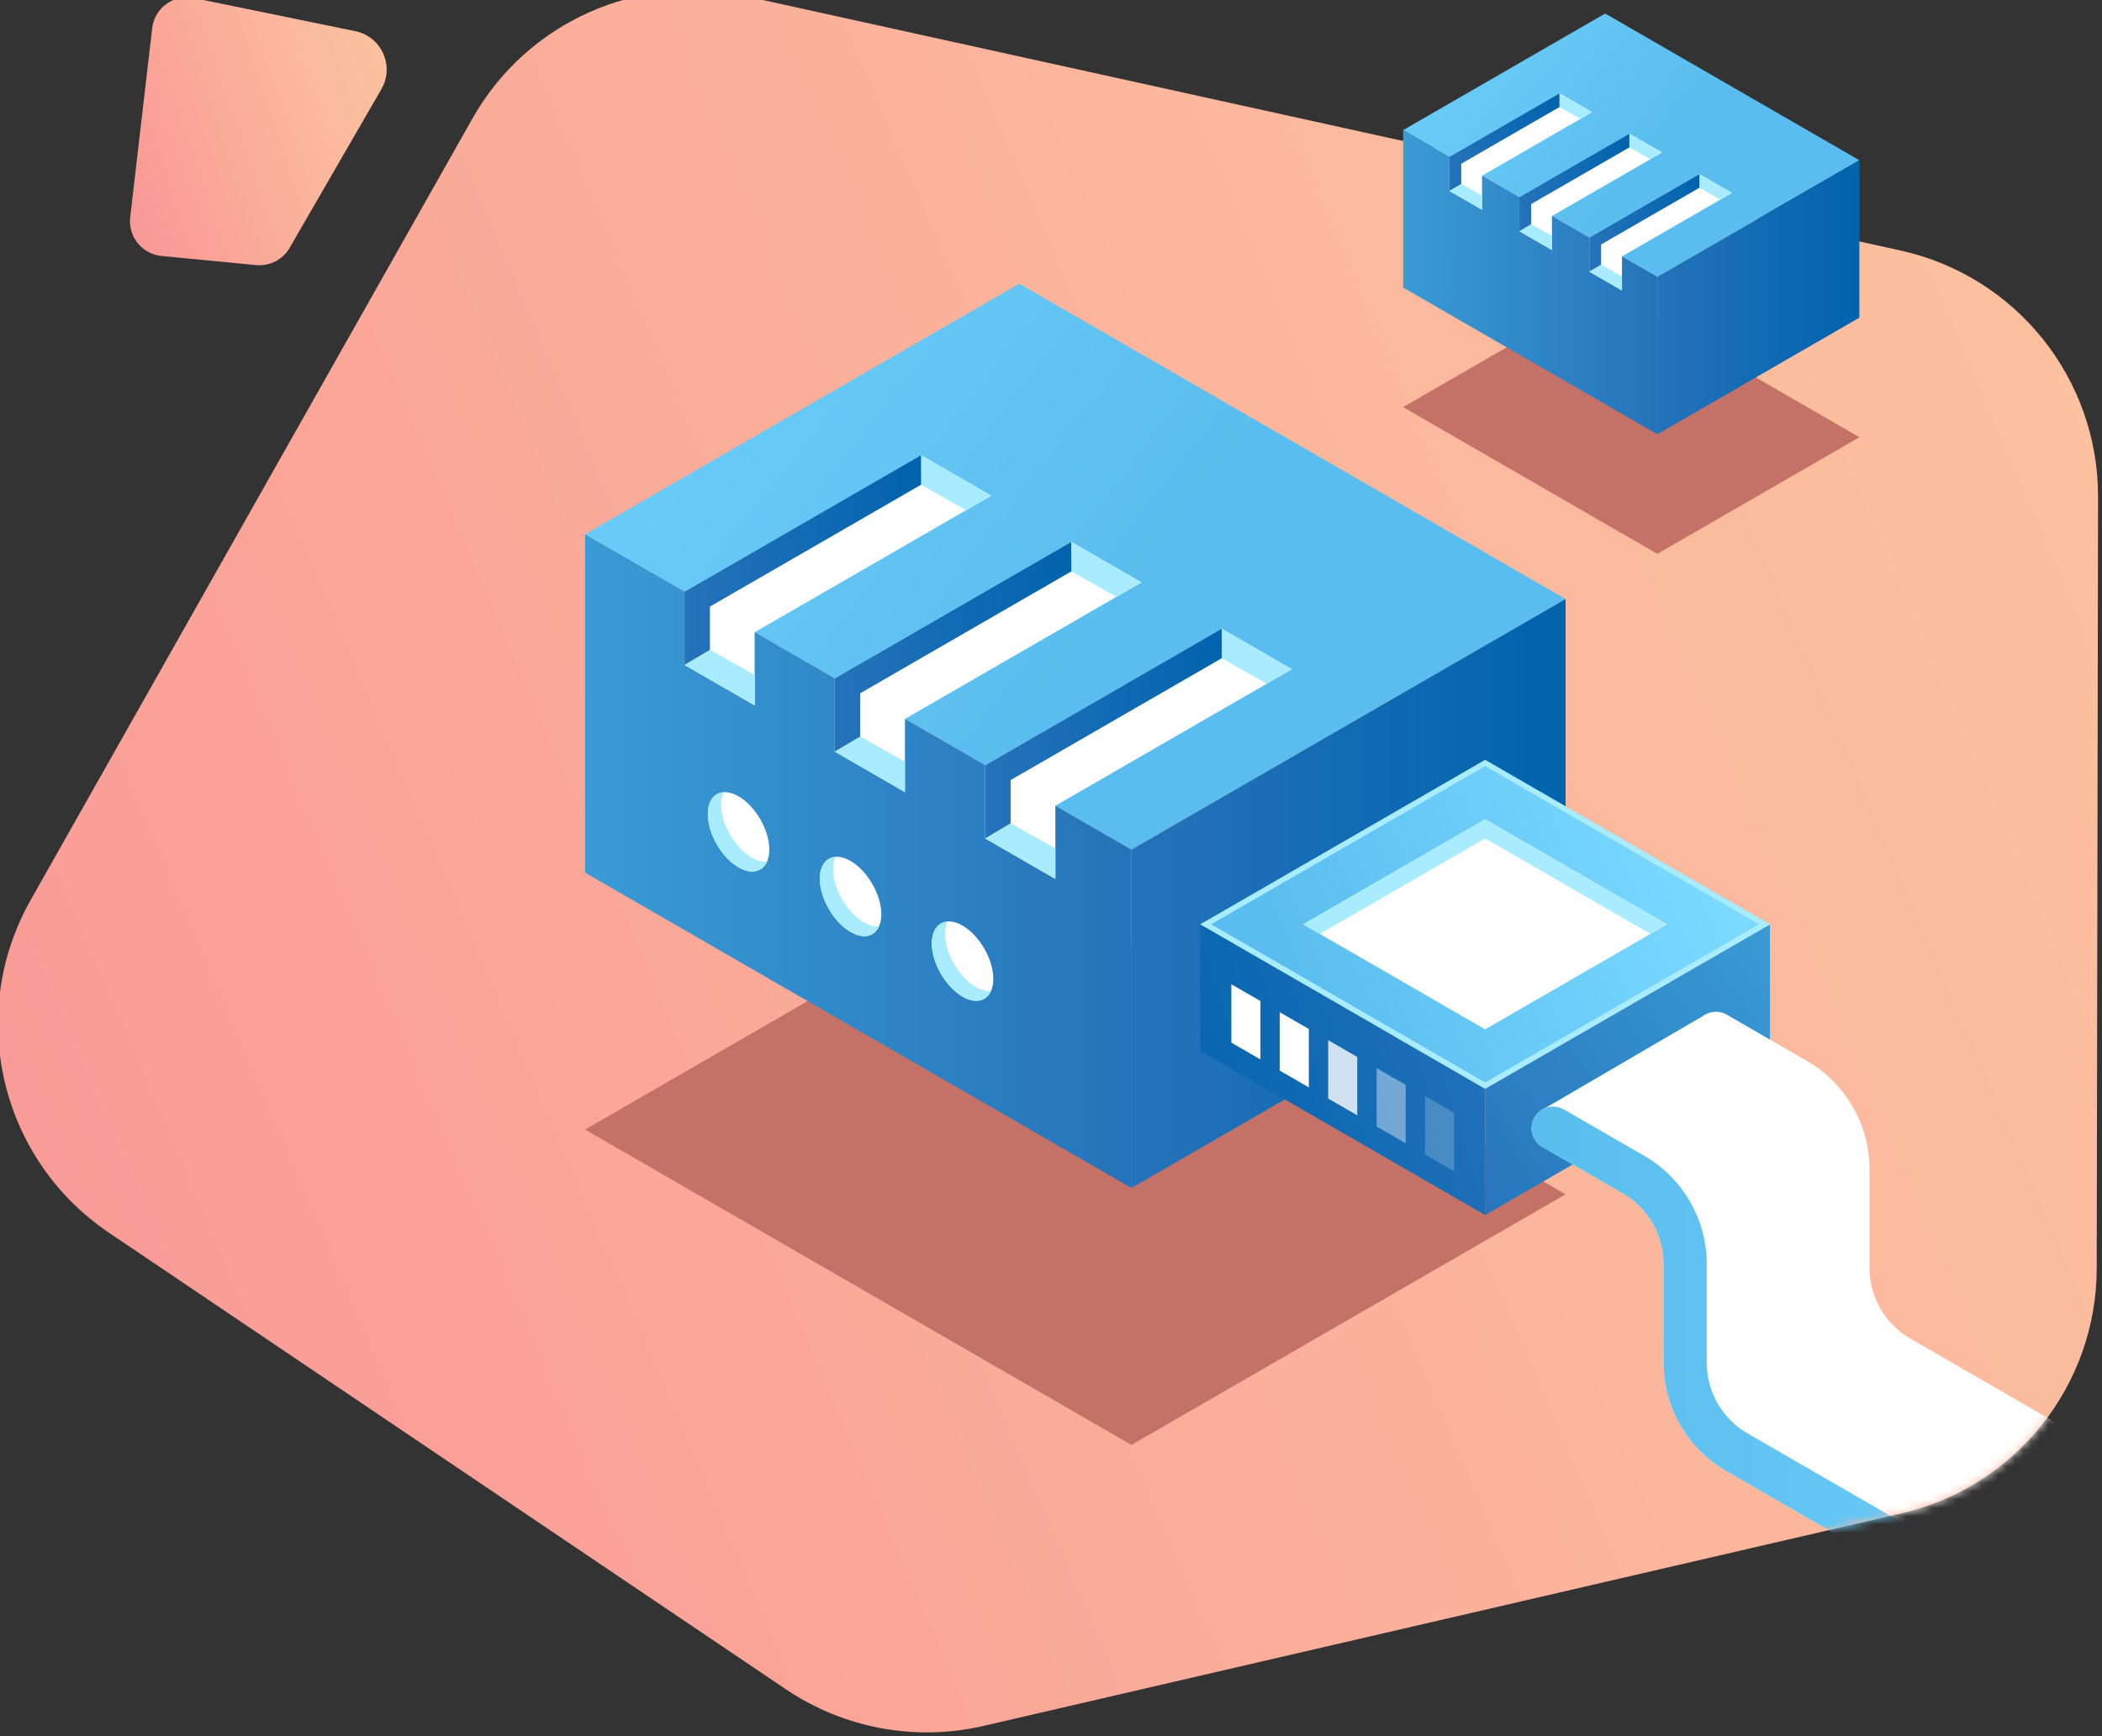 <svg width="253" height="209" viewBox="0 0 253 209" fill="none" xmlns="http://www.w3.org/2000/svg">
<rect x="0" y="0" width="253" height="209" fill="#333333" stroke="none"/>
<g clip-path="url(#clip0_534_2688)">
<path d="M56.88 14.241L3.683 108.358C-4.097 122.123 0.011 139.555 13.119 148.397L94.599 203.36C101.574 208.065 110.19 209.659 118.387 207.76L228.896 182.163C242.617 178.985 252.34 166.774 252.365 152.69L252.527 59.807C252.552 45.56 242.651 33.219 228.737 30.155L89.782 -0.445C76.78 -3.308 63.432 2.65 56.88 14.241Z" fill="url(#paint0_linear_534_2688)"/>
<path d="M34.862 29.832L45.901 10.739C47.513 7.95 45.92 4.402 42.764 3.754L23.331 -0.235C20.919 -0.73 18.6 0.947 18.316 3.394L15.672 26.151C15.401 28.486 17.1 30.59 19.44 30.814L30.824 31.912C32.46 32.068 34.039 31.256 34.862 29.832Z" fill="url(#paint1_linear_534_2688)"/>
<path d="M136.181 173.937L70.42 135.975L122.676 105.805L188.436 143.767L136.181 173.937Z" fill="#C47168"/>
<path d="M136.181 102.281L70.42 64.319L122.676 34.15L188.436 72.112L136.181 102.281Z" fill="url(#paint2_linear_534_2688)"/>
<path d="M188.436 112.838V72.113L136.181 102.282V143.008L188.436 112.838Z" fill="url(#paint3_linear_534_2688)"/>
<path d="M70.42 64.32V105.045L136.181 143.008V102.282L70.42 64.32Z" fill="url(#paint4_linear_534_2688)"/>
<path d="M110.855 54.795L82.387 71.231V80.042L90.836 84.92V76.109L119.304 59.673L110.855 54.795Z" fill="white"/>
<path d="M128.94 65.231L100.471 81.666V90.478L108.92 95.356V86.544L137.389 70.108L128.94 65.231Z" fill="white"/>
<path d="M147.044 75.682L118.576 92.118V100.929L127.025 105.807V96.996L155.493 80.56L147.044 75.682Z" fill="white"/>
<path d="M110.854 54.795V58.344L116.283 61.417L119.303 59.673L110.854 54.795Z" fill="#A9EBFF"/>
<path d="M85.449 78.221L82.387 80.042L90.836 84.92V81.253L85.449 78.221Z" fill="#A9EBFF"/>
<path d="M110.855 54.795L82.387 71.231V80.042L85.449 78.221V73.021L110.87 58.344L110.855 54.795Z" fill="url(#paint5_linear_534_2688)"/>
<path d="M128.939 65.231V68.779L134.367 71.852L137.388 70.108L128.939 65.231Z" fill="#A9EBFF"/>
<path d="M103.534 88.656L100.471 90.478L108.92 95.356V91.689L103.534 88.656Z" fill="#A9EBFF"/>
<path d="M128.94 65.231L100.471 81.666V90.478L103.534 88.656V83.456L128.954 68.779L128.94 65.231Z" fill="url(#paint6_linear_534_2688)"/>
<path d="M147.044 75.682V79.231L152.472 82.304L155.493 80.56L147.044 75.682Z" fill="#A9EBFF"/>
<path d="M121.638 99.107L118.576 100.928L127.025 105.806V102.139L121.638 99.107Z" fill="#A9EBFF"/>
<path d="M147.044 75.682L118.576 92.118V100.929L121.638 99.108V93.908L147.058 79.231L147.044 75.682Z" fill="url(#paint7_linear_534_2688)"/>
<mask id="mask0_534_2688" style="mask-type:luminance" maskUnits="userSpaceOnUse" x="-1" y="-2" width="254" height="211">
<path d="M56.88 14.212L3.683 108.329C-4.097 122.094 0.011 139.526 13.119 148.368L94.599 203.331C101.574 208.036 110.19 209.63 118.387 207.731L228.896 182.134C242.617 178.956 252.34 166.745 252.365 152.661L252.527 59.778C252.552 45.531 242.651 33.19 228.737 30.126L89.782 -0.474C76.78 -3.337 63.432 2.621 56.88 14.212Z" fill="white"/>
</mask>
<g mask="url(#mask0_534_2688)">
<path d="M178.752 146.265L213.033 126.473V111.27L178.752 131.062V146.265Z" fill="url(#paint8_linear_534_2688)"/>
<path d="M178.752 131.062L213.033 111.27L178.753 91.478L144.473 111.271L178.752 131.062Z" fill="url(#paint9_linear_534_2688)"/>
<path d="M178.753 123.912L200.65 111.269L178.753 98.627L156.854 111.269L178.753 123.912Z" fill="white"/>
<path d="M178.753 100.928L198.656 112.42L200.65 111.269L178.753 98.627L156.854 111.27L158.847 112.42L178.753 100.928Z" fill="#A9EBFF"/>
<path d="M178.754 92.227L212.385 111.644L213.033 111.27L178.754 91.478L144.473 111.271L145.121 111.645L178.754 92.227Z" fill="#A9EBFF"/>
<path d="M144.472 126.473L178.753 146.265V131.062L144.472 111.27V126.473Z" fill="url(#paint10_linear_534_2688)"/>
<path d="M178.752 130.301L212.374 110.889L213.033 111.27L178.752 131.062L144.473 111.271L145.132 110.89L178.752 130.301Z" fill="#A9EBFF"/>
<path d="M185.354 133.757L205.247 122.141L222.005 135.56L223.423 147.144V157.703L282.915 193.95L299.462 203.721L296.941 211.285L285.436 215.855L269.52 211.128L248.243 196.944L213.033 177.402L203.172 169.837L202.541 153.763L201.281 143.992L185.354 133.757Z" fill="white"/>
<path d="M284.595 218.52C287.864 218.52 291.133 217.66 294.113 215.939C300.073 212.498 303.631 206.335 303.631 199.453V105.745C303.631 104.309 302.467 103.145 301.031 103.145C299.595 103.145 298.431 104.309 298.431 105.745V199.453C298.431 204.455 295.845 208.934 291.513 211.435C287.181 213.936 282.009 213.935 277.678 211.435L210.329 172.551C207.304 170.804 205.425 167.549 205.425 164.057V152.146C205.425 146.801 202.549 141.82 197.921 139.148L188.245 133.561C187.001 132.843 185.411 133.269 184.693 134.513C183.975 135.757 184.401 137.347 185.645 138.065L195.321 143.652C198.346 145.399 200.225 148.654 200.225 152.147V164.058C200.225 169.403 203.101 174.384 207.729 177.056L275.078 215.94C278.057 217.66 281.326 218.52 284.595 218.52Z" fill="white"/>
<path d="M204.284 123.097C205.002 121.854 206.592 121.427 207.836 122.145L217.512 127.732C222.141 130.404 225.016 135.385 225.016 140.729V152.64C225.016 156.133 226.895 159.388 229.92 161.134L301.002 202.173C302.782 203.2 304.704 203.799 306.651 203.982C306.471 205.702 306.538 207.455 306.396 209.188C303.641 208.962 300.918 208.13 298.402 206.677L227.32 165.638C222.691 162.966 219.816 157.985 219.816 152.64V140.729C219.816 137.236 217.937 133.982 214.912 132.235L205.236 126.648C203.992 125.93 203.566 124.34 204.284 123.097Z" fill="white"/>
<path d="M284.595 218.52C287.864 218.52 291.133 217.66 294.113 215.939C300.073 212.498 303.631 206.335 303.631 199.453V105.745C303.631 104.309 302.467 103.145 301.031 103.145C299.595 103.145 298.431 104.309 298.431 105.745V199.453C298.431 204.455 295.845 208.934 291.513 211.435C287.181 213.936 282.009 213.935 277.678 211.435L210.329 172.551C207.304 170.804 205.425 167.549 205.425 164.057V152.146C205.425 146.801 202.549 141.82 197.921 139.148L188.245 133.561C187.001 132.843 185.411 133.269 184.693 134.513C183.975 135.757 184.401 137.347 185.645 138.065L195.321 143.652C198.346 145.399 200.225 148.654 200.225 152.147V164.058C200.225 169.403 203.101 174.384 207.729 177.056L275.078 215.94C278.057 217.66 281.326 218.52 284.595 218.52Z" fill="url(#paint11_linear_534_2688)"/>
<path opacity="0.2" d="M171.518 138.973L175.018 140.993V133.965L171.518 131.945V138.973Z" fill="white"/>
<path opacity="0.4" d="M165.691 135.608L169.19 137.628V130.6L165.691 128.58V135.608Z" fill="white"/>
<path opacity="0.8" d="M159.863 132.243L163.362 134.263V127.235L159.863 125.215V132.243Z" fill="white"/>
<path d="M154.035 128.879L157.534 130.899V123.871L154.035 121.85V128.879Z" fill="white"/>
<path d="M148.208 125.514L151.707 127.534V120.506L148.208 118.486V125.514Z" fill="white"/>
</g>
<path d="M112.154 113.564C112.154 115.924 113.811 118.795 115.855 119.975C117.899 121.155 119.556 120.199 119.556 117.838C119.556 115.478 117.899 112.607 115.855 111.427C113.811 110.247 112.154 111.204 112.154 113.564Z" fill="white"/>
<path d="M98.674 105.781C98.674 108.141 100.331 111.012 102.375 112.192C104.419 113.372 106.076 112.416 106.076 110.055C106.076 107.695 104.419 104.824 102.375 103.644C100.331 102.464 98.674 103.421 98.674 105.781Z" fill="white"/>
<path d="M85.192 97.998C85.192 100.358 86.849 103.229 88.893 104.409C90.937 105.589 92.594 104.632 92.594 102.272C92.594 99.912 90.937 97.041 88.893 95.861C86.85 94.681 85.192 95.638 85.192 97.998Z" fill="white"/>
<path d="M114.03 110.949C113.853 111.346 113.752 111.832 113.752 112.405C113.752 114.765 115.409 117.636 117.453 118.816C118.12 119.201 118.738 119.338 119.279 119.293C118.727 120.532 117.404 120.868 115.856 119.974C113.812 118.794 112.155 115.923 112.155 113.563C112.154 111.974 112.914 111.042 114.03 110.949Z" fill="#A9EBFF"/>
<path d="M100.55 103.166C100.373 103.563 100.272 104.049 100.272 104.622C100.272 106.982 101.929 109.853 103.974 111.033C104.642 111.418 105.259 111.555 105.8 111.51C105.248 112.749 103.925 113.085 102.377 112.191C100.333 111.011 98.676 108.14 98.676 105.78C98.674 104.191 99.435 103.259 100.55 103.166Z" fill="#A9EBFF"/>
<path d="M87.068 95.385C86.891 95.782 86.79 96.268 86.79 96.841C86.79 99.201 88.447 102.072 90.491 103.252C91.158 103.637 91.776 103.774 92.317 103.729C91.764 104.968 90.442 105.304 88.894 104.41C86.85 103.23 85.193 100.359 85.193 97.999C85.192 96.409 85.953 95.477 87.068 95.385Z" fill="#A9EBFF"/>
<path d="M199.482 66.672L168.883 49.008L193.198 34.969L223.798 52.634L199.482 66.672Z" fill="#C47168"/>
<path d="M199.482 33.33L168.883 15.665L193.198 1.627L223.798 19.291L199.482 33.33Z" fill="url(#paint12_linear_534_2688)"/>
<path d="M223.797 38.241V19.291L199.481 33.33V52.28L223.797 38.241Z" fill="url(#paint13_linear_534_2688)"/>
<path d="M168.883 15.664V34.614L199.482 52.279V33.329L168.883 15.664Z" fill="url(#paint14_linear_534_2688)"/>
<path d="M187.698 11.232L174.451 18.88V22.98L178.383 25.25V21.15L191.629 13.502L187.698 11.232Z" fill="white"/>
<path d="M196.113 16.088L182.866 23.736V27.836L186.797 30.106V26.006L200.044 18.358L196.113 16.088Z" fill="white"/>
<path d="M204.537 20.951L191.29 28.599V32.698L195.222 34.968V30.868L208.468 23.22L204.537 20.951Z" fill="white"/>
<path d="M187.698 11.232V12.883L190.224 14.313L191.629 13.502L187.698 11.232Z" fill="#A9EBFF"/>
<path d="M175.876 22.133L174.451 22.981L178.383 25.251V23.544L175.876 22.133Z" fill="#A9EBFF"/>
<path d="M187.698 11.232L174.451 18.88V22.98L175.876 22.132V19.713L187.705 12.883L187.698 11.232Z" fill="url(#paint15_linear_534_2688)"/>
<path d="M196.113 16.088V17.739L198.639 19.169L200.044 18.358L196.113 16.088Z" fill="#A9EBFF"/>
<path d="M184.291 26.988L182.866 27.836L186.797 30.106V28.399L184.291 26.988Z" fill="#A9EBFF"/>
<path d="M196.113 16.088L182.866 23.736V27.836L184.291 26.988V24.569L196.12 17.739L196.113 16.088Z" fill="url(#paint16_linear_534_2688)"/>
<path d="M204.537 20.951V22.602L207.063 24.032L208.468 23.22L204.537 20.951Z" fill="#A9EBFF"/>
<path d="M192.715 31.852L191.29 32.699L195.222 34.969V33.263L192.715 31.852Z" fill="#A9EBFF"/>
<path d="M204.537 20.951L191.29 28.599V32.698L192.715 31.851V29.431L204.544 22.602L204.537 20.951Z" fill="url(#paint17_linear_534_2688)"/>
</g>
<defs>
<linearGradient id="paint0_linear_534_2688" x1="-47.637" y1="244.203" x2="286.428" y2="100.632" gradientUnits="userSpaceOnUse">
<stop stop-color="#F88B93"/>
<stop offset="0.147" stop-color="#F99595"/>
<stop offset="0.698" stop-color="#FBB69C"/>
<stop offset="1" stop-color="#FCC29F"/>
</linearGradient>
<linearGradient id="paint1_linear_534_2688" x1="9.851" y1="37.416" x2="53.17" y2="22.621" gradientUnits="userSpaceOnUse">
<stop stop-color="#F88B93"/>
<stop offset="0.147" stop-color="#F99595"/>
<stop offset="0.698" stop-color="#FBB69C"/>
<stop offset="1" stop-color="#FCC29F"/>
</linearGradient>
<linearGradient id="paint2_linear_534_2688" x1="135.806" y1="73.143" x2="42.415" y2="0.991" gradientUnits="userSpaceOnUse">
<stop stop-color="#59BDEF"/>
<stop offset="1" stop-color="#7BDAFF"/>
</linearGradient>
<linearGradient id="paint3_linear_534_2688" x1="136.181" y1="107.56" x2="188.436" y2="107.56" gradientUnits="userSpaceOnUse">
<stop stop-color="#2573BA"/>
<stop offset="1" stop-color="#0063AD"/>
</linearGradient>
<linearGradient id="paint4_linear_534_2688" x1="70.42" y1="103.664" x2="136.181" y2="103.664" gradientUnits="userSpaceOnUse">
<stop stop-color="#3A9BD5"/>
<stop offset="1" stop-color="#2573BA"/>
</linearGradient>
<linearGradient id="paint5_linear_534_2688" x1="82.387" y1="67.418" x2="110.87" y2="67.418" gradientUnits="userSpaceOnUse">
<stop stop-color="#2573BA"/>
<stop offset="1" stop-color="#0063AD"/>
</linearGradient>
<linearGradient id="paint6_linear_534_2688" x1="100.471" y1="77.854" x2="128.954" y2="77.854" gradientUnits="userSpaceOnUse">
<stop stop-color="#2573BA"/>
<stop offset="1" stop-color="#0063AD"/>
</linearGradient>
<linearGradient id="paint7_linear_534_2688" x1="118.576" y1="88.305" x2="147.058" y2="88.305" gradientUnits="userSpaceOnUse">
<stop stop-color="#2573BA"/>
<stop offset="1" stop-color="#0063AD"/>
</linearGradient>
<linearGradient id="paint8_linear_534_2688" x1="216.055" y1="114.867" x2="173.041" y2="144.52" gradientUnits="userSpaceOnUse">
<stop stop-color="#3A9BD5"/>
<stop offset="1" stop-color="#2573BA"/>
</linearGradient>
<linearGradient id="paint9_linear_534_2688" x1="204.453" y1="100.228" x2="156.054" y2="121.022" gradientUnits="userSpaceOnUse">
<stop stop-color="#7BDAFF"/>
<stop offset="1" stop-color="#59BDEF"/>
</linearGradient>
<linearGradient id="paint10_linear_534_2688" x1="183.145" y1="122.275" x2="137.232" y2="136.117" gradientUnits="userSpaceOnUse">
<stop stop-color="#2573BA"/>
<stop offset="1" stop-color="#0063AD"/>
</linearGradient>
<linearGradient id="paint11_linear_534_2688" x1="303.631" y1="160.832" x2="184.343" y2="160.832" gradientUnits="userSpaceOnUse">
<stop stop-color="#7BDAFF"/>
<stop offset="1" stop-color="#59BDEF"/>
</linearGradient>
<linearGradient id="paint12_linear_534_2688" x1="199.308" y1="19.771" x2="155.851" y2="-13.803" gradientUnits="userSpaceOnUse">
<stop stop-color="#59BDEF"/>
<stop offset="1" stop-color="#7BDAFF"/>
</linearGradient>
<linearGradient id="paint13_linear_534_2688" x1="199.482" y1="35.785" x2="223.797" y2="35.785" gradientUnits="userSpaceOnUse">
<stop stop-color="#2573BA"/>
<stop offset="1" stop-color="#0063AD"/>
</linearGradient>
<linearGradient id="paint14_linear_534_2688" x1="168.883" y1="33.971" x2="199.482" y2="33.971" gradientUnits="userSpaceOnUse">
<stop stop-color="#3A9BD5"/>
<stop offset="1" stop-color="#2573BA"/>
</linearGradient>
<linearGradient id="paint15_linear_534_2688" x1="174.451" y1="17.106" x2="187.705" y2="17.106" gradientUnits="userSpaceOnUse">
<stop stop-color="#2573BA"/>
<stop offset="1" stop-color="#0063AD"/>
</linearGradient>
<linearGradient id="paint16_linear_534_2688" x1="182.866" y1="21.962" x2="196.12" y2="21.962" gradientUnits="userSpaceOnUse">
<stop stop-color="#2573BA"/>
<stop offset="1" stop-color="#0063AD"/>
</linearGradient>
<linearGradient id="paint17_linear_534_2688" x1="191.29" y1="26.825" x2="204.544" y2="26.825" gradientUnits="userSpaceOnUse">
<stop stop-color="#2573BA"/>
<stop offset="1" stop-color="#0063AD"/>
</linearGradient>
<clipPath id="clip0_534_2688">
<rect width="253" height="209" fill="white"/>
</clipPath>
</defs>
</svg>
